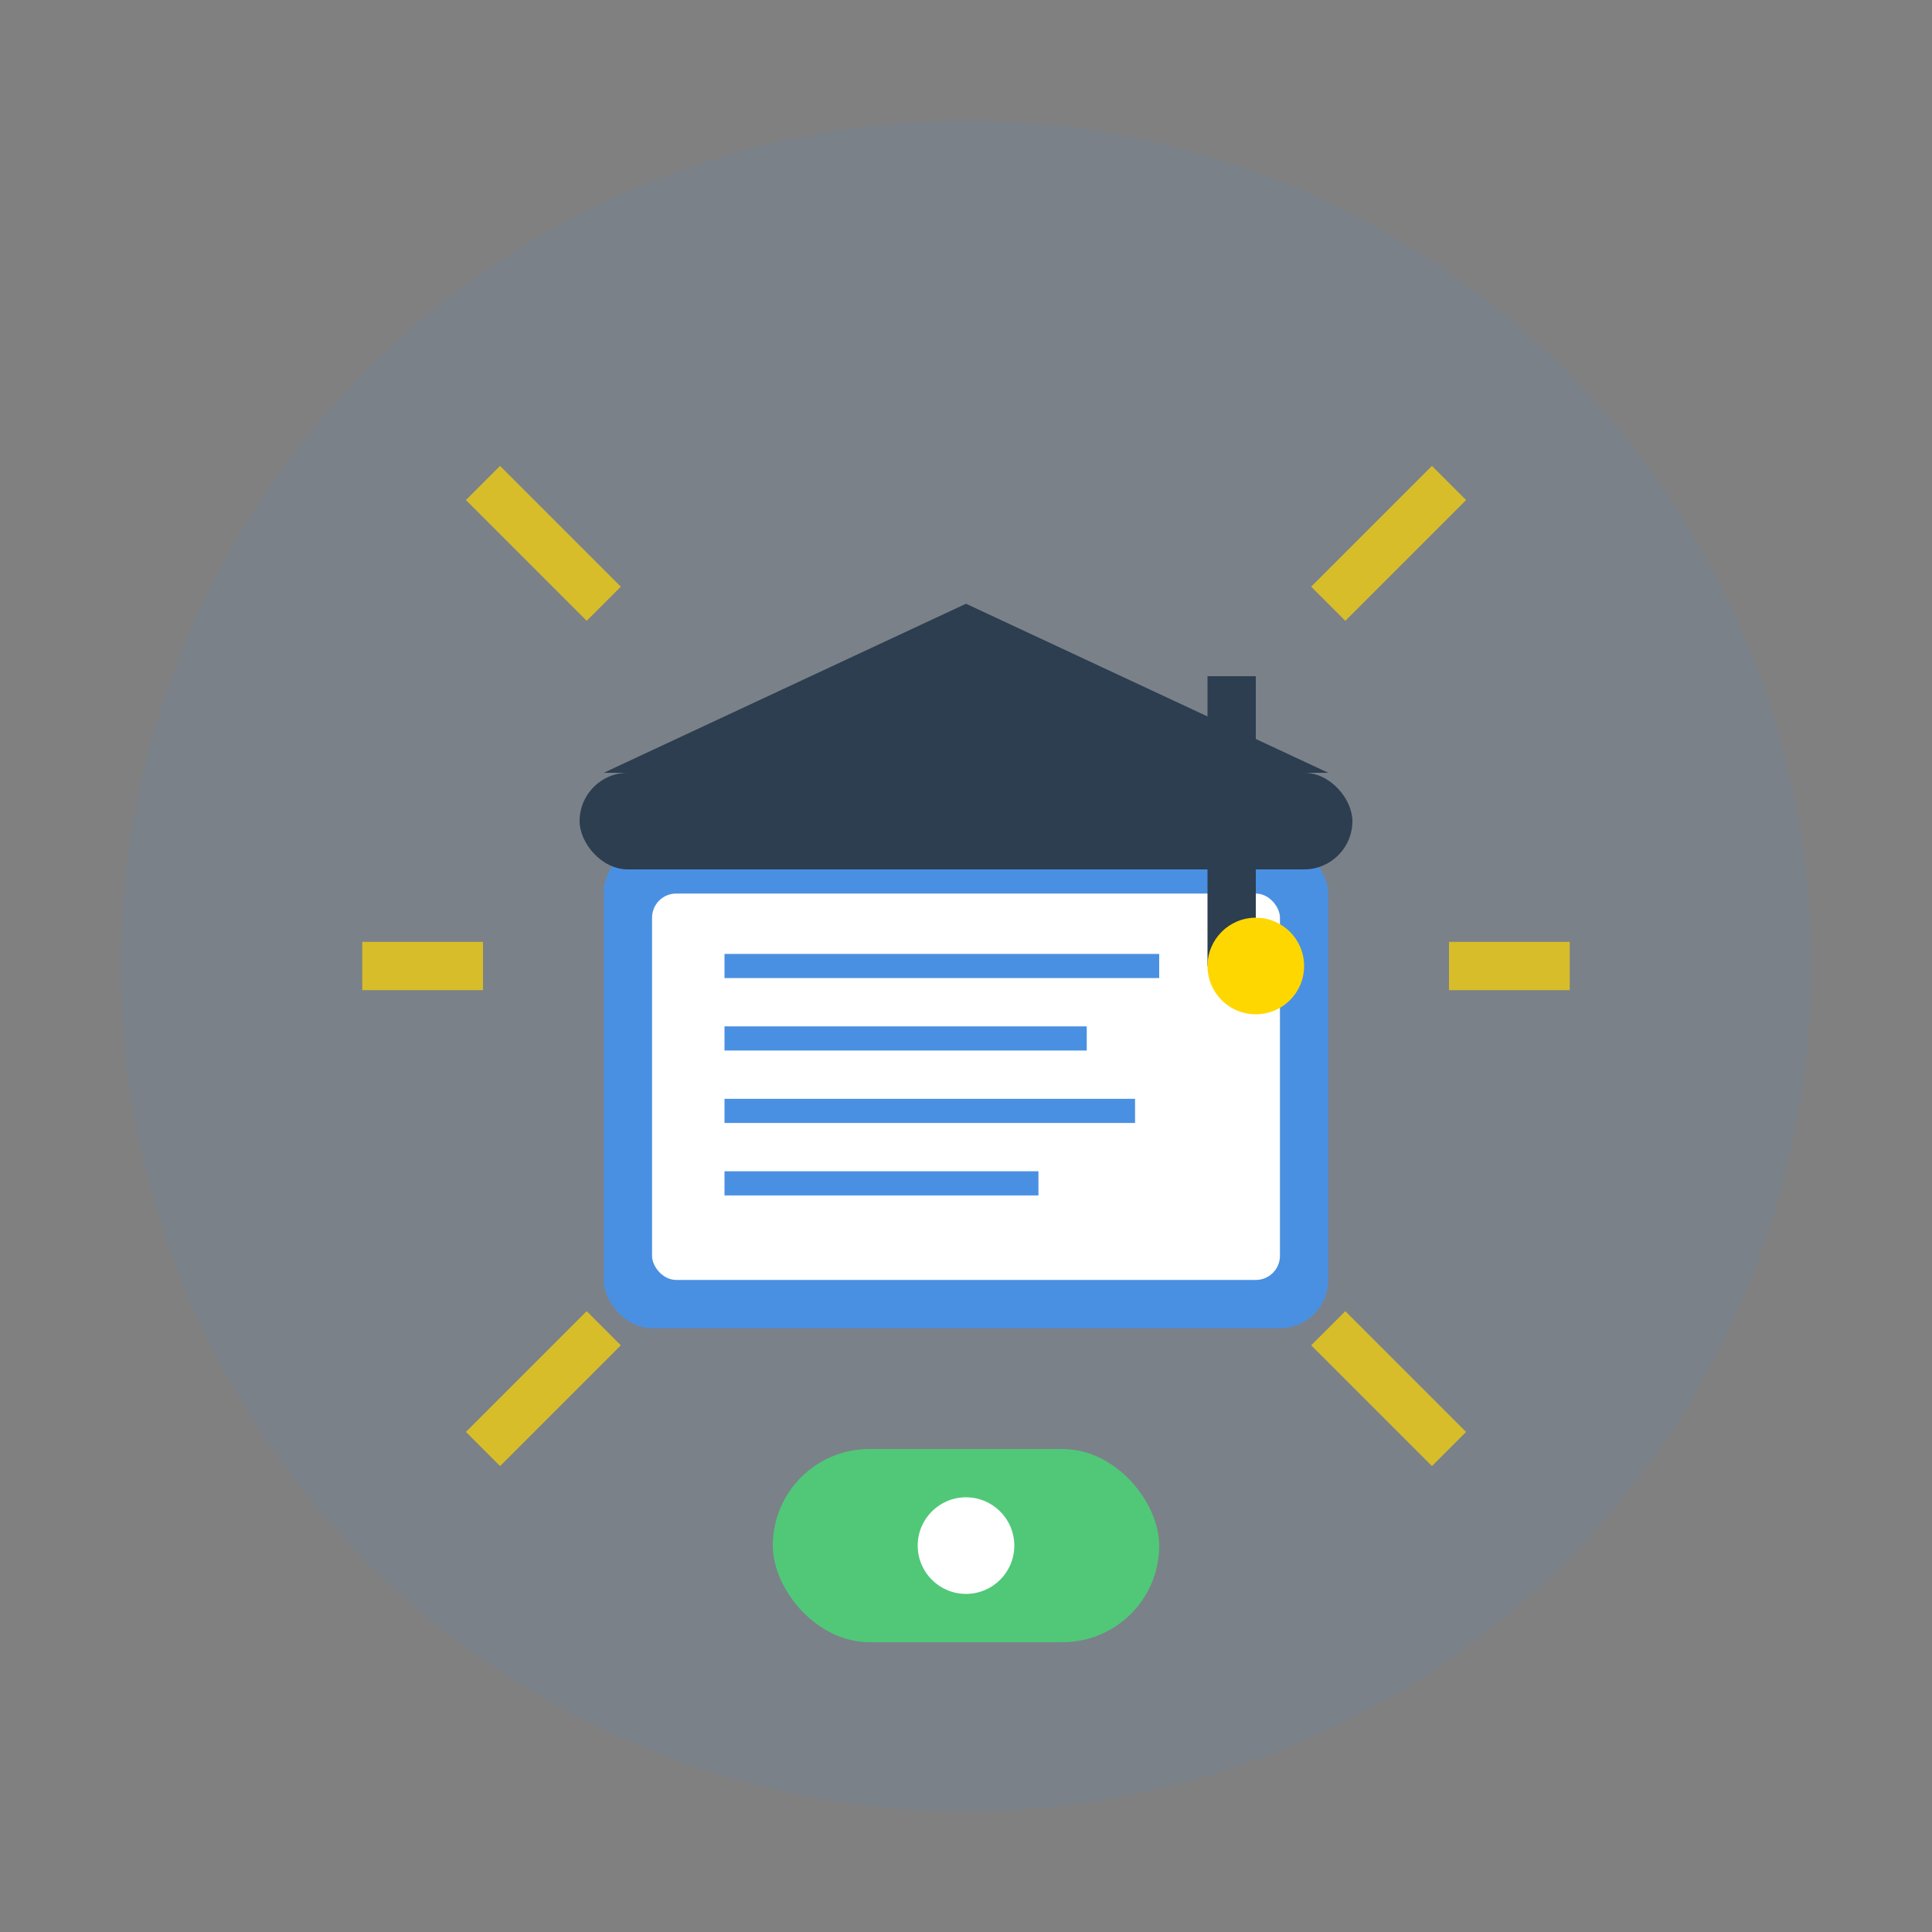 <svg width="80" height="80" viewBox="0 0 80 80" fill="none" xmlns="http://www.w3.org/2000/svg">
  <rect x="0" y="0" width="80" height="80" fill="#808080" stroke="none"/>
  <!-- Background circle -->
  <circle cx="40" cy="40" r="35" fill="#4A90E2" opacity="0.1"/>
  
  <!-- Book base -->
  <rect x="25" y="35" width="30" height="20" rx="2" fill="#4A90E2"/>
  <rect x="27" y="37" width="26" height="16" rx="1" fill="white"/>
  
  <!-- Book pages -->
  <line x1="30" y1="40" x2="48" y2="40" stroke="#4A90E2" stroke-width="1"/>
  <line x1="30" y1="43" x2="45" y2="43" stroke="#4A90E2" stroke-width="1"/>
  <line x1="30" y1="46" x2="47" y2="46" stroke="#4A90E2" stroke-width="1"/>
  <line x1="30" y1="49" x2="43" y2="49" stroke="#4A90E2" stroke-width="1"/>
  
  <!-- Graduation cap -->
  <polygon points="40,25 25,32 55,32" fill="#2c3e50"/>
  <rect x="24" y="32" width="32" height="4" rx="2" fill="#2c3e50"/>
  
  <!-- Tassel -->
  <rect x="50" y="28" width="2" height="12" fill="#2c3e50"/>
  <circle cx="52" cy="40" r="2" fill="#FFD700"/>
  
  <!-- Knowledge rays -->
  <g stroke="#FFD700" stroke-width="2" opacity="0.7">
    <line x1="20" y1="20" x2="25" y2="25"/>
    <line x1="60" y1="20" x2="55" y2="25"/>
    <line x1="15" y1="40" x2="20" y2="40"/>
    <line x1="65" y1="40" x2="60" y2="40"/>
    <line x1="20" y1="60" x2="25" y2="55"/>
    <line x1="60" y1="60" x2="55" y2="55"/>
  </g>
  
  <!-- Digital elements -->
  <rect x="32" y="60" width="16" height="8" rx="4" fill="#50C878"/>
  <circle cx="40" cy="64" r="2" fill="white"/>
</svg>
